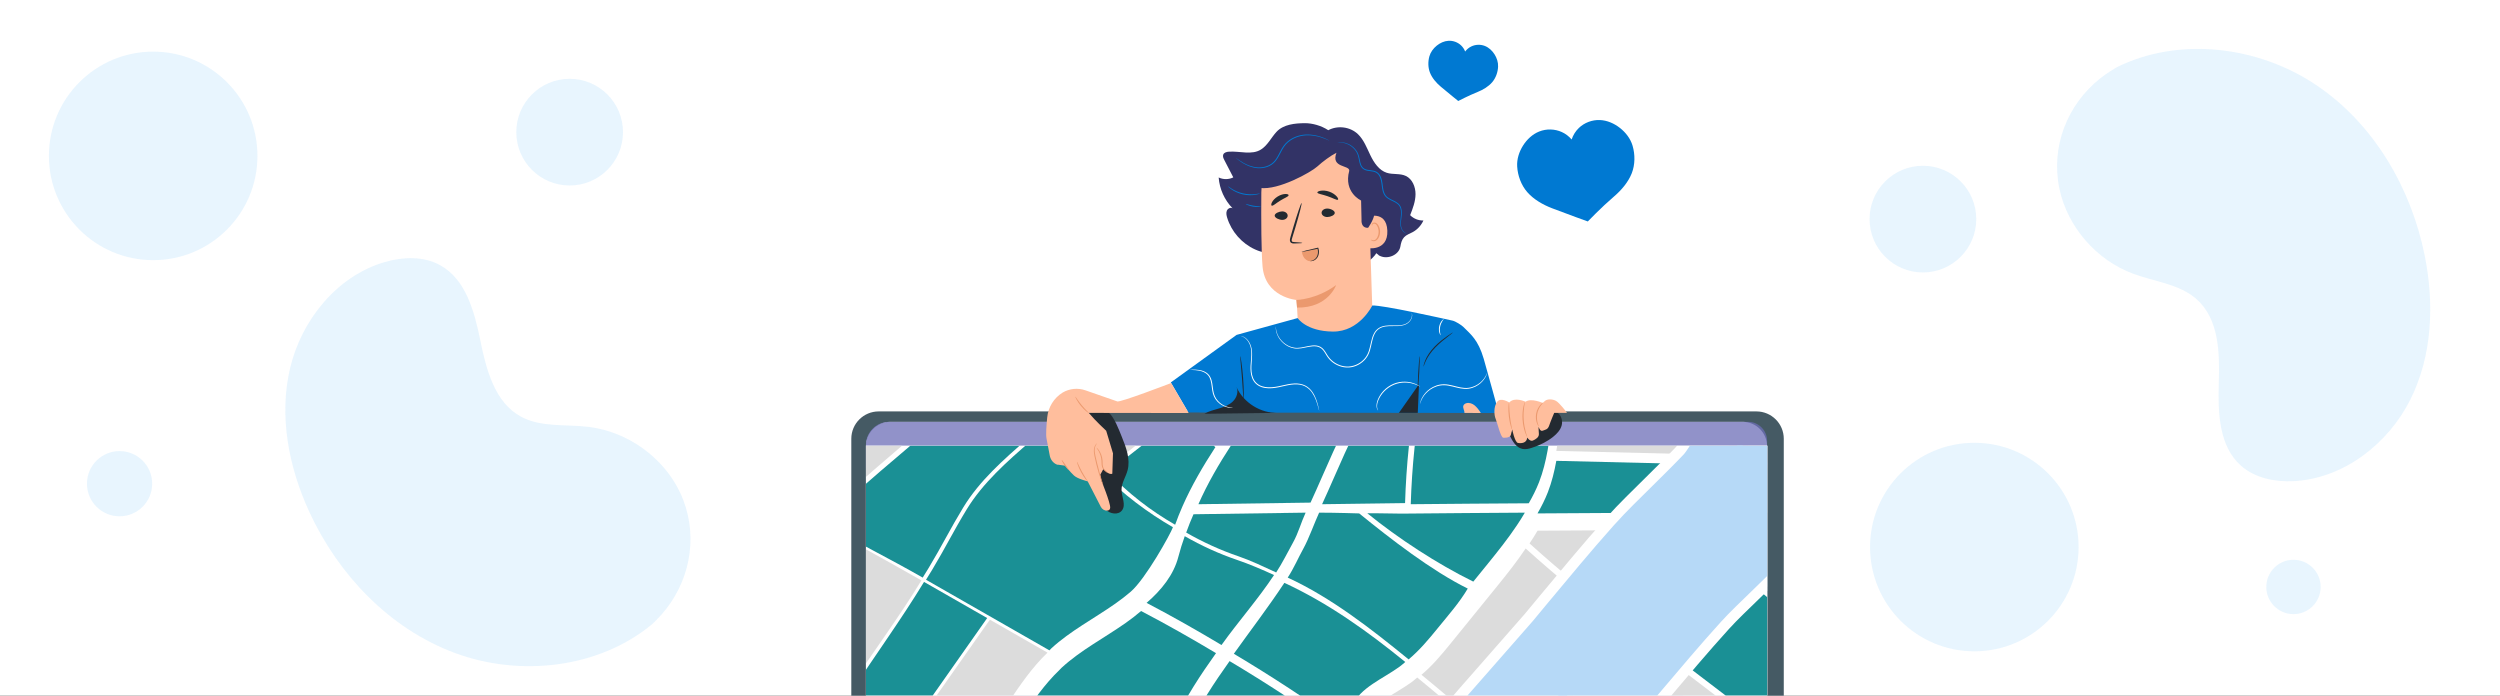 <svg width="920" height="256" viewBox="0 0 920 256" fill="none" xmlns="http://www.w3.org/2000/svg">
<rect x="0" y="0" width="920" height="256" fill="#333333" stroke="none"/>
<g clip-path="url(#clip0_988_921)">
<rect width="920" height="256" fill="white"/>
<path d="M646.347 151.401H323.363C317.795 151.401 313.282 155.906 313.282 161.464V389.204C313.282 394.763 317.795 399.269 323.363 399.269H447.324C447.324 399.269 455.209 423.61 430.766 436.205H546.675C546.675 436.205 519.077 426.759 526.173 399.269H646.348C651.916 399.269 656.43 394.763 656.43 389.205V161.465C656.43 155.906 651.916 151.401 646.347 151.401Z" fill="#455A64"/>
<path d="M650.288 357.903H318.656V164.249C318.656 159.273 322.679 155.239 327.642 155.239H641.303C646.265 155.239 650.288 159.273 650.288 164.249V357.903Z" fill="white"/>
<path d="M650.288 172.128H318.656V163.767C318.656 159.057 322.454 155.239 327.138 155.239H643.324C647.17 155.239 650.288 158.374 650.288 162.242V172.128Z" fill="#6C6EB6" fill-opacity="0.75"/>
<path d="M640.921 246.863H330.163V185.985H640.921V246.863Z" fill="#6C6EB6" fill-opacity="0.2"/>
<path d="M633.274 182.072H608.942V174.679H633.274V182.072Z" fill="#6C6EB6" fill-opacity="0.2"/>
<path d="M601.294 182.072H561.667V174.679H601.294V182.072Z" fill="#6C6EB6" fill-opacity="0.2"/>
<path d="M553.325 182.072H513.003V174.679H553.325V182.072Z" fill="#6C6EB6" fill-opacity="0.2"/>
<path d="M619.37 262.952H345.458V255.125H619.37V262.952Z" fill="#6C6EB6" fill-opacity="0.2"/>
<g clip-path="url(#clip1_988_921)">
<path d="M650.397 163.975H318.671V474.145H650.397V163.975Z" fill="white"/>
<mask id="mask0_988_921" style="mask-type:luminance" maskUnits="userSpaceOnUse" x="159" y="126" width="569" height="532">
<path d="M727.06 126.252H159.395V657.003H727.06V126.252Z" fill="white"/>
</mask>
<g mask="url(#mask0_988_921)">
<path d="M677.818 238.138C677.635 238.062 677.483 237.933 677.305 237.848C673.066 242.001 668.828 246.156 664.589 250.311C659.492 255.308 654.519 260.412 649.586 265.552C663.62 276.447 677.376 287.622 690.245 299.699C701.405 287.203 712.428 274.596 723.028 261.701C709.755 251.888 697.034 241.425 685.084 230.225C682.491 232.766 679.899 235.307 677.306 237.849C677.483 237.933 677.634 238.062 677.818 238.138Z" fill="#DCDCDC"/>
<path d="M639.277 194.99C638.605 196.683 637.837 198.346 636.933 199.967C636.531 200.687 636.008 201.333 635.566 202.028C646.611 213.385 658.951 223.641 672.386 232.465C673.228 233.018 674.11 233.52 675.024 233.958C677.617 231.417 680.209 228.876 682.802 226.334C682.59 226.135 682.362 225.95 682.149 225.749C682.362 225.949 682.59 226.135 682.802 226.334C684.289 224.877 685.777 223.419 687.263 221.962C690.843 218.452 694.436 214.928 697.431 210.969C701.142 206.066 703.711 200.667 705.612 195.02C683.5 194.945 661.389 194.946 639.277 194.99Z" fill="#DCDCDC"/>
<path d="M642.917 171.113C643.423 171.125 643.423 171.125 642.917 171.113C642.493 177.142 641.485 183.062 639.277 188.626C661.389 188.583 683.501 188.582 705.612 188.656C709.995 175.636 710.416 161.147 710.174 147.299C710.172 147.182 710.166 147.065 710.164 146.948C687.734 148.156 665.288 149.062 642.829 149.602C642.865 150.52 642.901 151.438 642.938 152.356C643.182 158.556 643.356 164.89 642.917 171.113Z" fill="#DCDCDC"/>
<path d="M529.81 314.766C539.257 303.28 548.741 291.819 558.135 280.295C545.844 270.188 533.906 259.401 521.538 249.329C520.852 249.903 520.191 250.503 519.462 251.034C513.224 255.574 505.009 258.684 501.937 265.494C500.863 267.874 499.58 270.14 498.206 272.357C490.405 284.958 478.479 295.316 469.89 307.606C464.965 314.655 460.773 322.123 456.588 329.577C454.629 333.069 452.904 336.14 450.944 339.631C452.092 340.32 483.61 357.689 497.913 366.126C502.591 357.192 505.884 348.837 511.035 340.129C516.363 331.123 523.1 322.924 529.81 314.766Z" fill="#DCDCDC"/>
<path d="M406.571 172.725C415.476 166.03 424.195 159.126 432.803 152.099C426.259 146.09 420.048 139.78 414.114 133.241C406.064 139.786 398.149 146.475 390.246 153.175C390.754 153.787 391.303 154.369 391.806 154.986C396.667 160.944 401.295 167.084 406.571 172.725Z" fill="#DCDCDC"/>
<path d="M405.422 173.686C400.147 168.045 395.518 161.906 390.657 155.947C390.154 155.33 389.605 154.748 389.097 154.135C385.869 156.871 382.553 159.513 379.35 162.275C370.536 169.875 361.683 177.725 355.739 187.462C351.118 195.033 347.649 202.032 343.069 209.624C342.312 210.879 341.538 212.098 340.778 213.348C355.912 222.009 371.046 230.669 386.18 239.33C386.44 239.081 386.667 238.805 386.933 238.561C393.915 232.152 402.595 227.648 410.417 222.152C412.376 220.776 414.302 219.304 416.126 217.731C421.582 213.025 430.758 196.498 431.641 194.018C422.588 188.831 412.865 181.589 405.828 174.154C405.685 174.005 405.563 173.838 405.422 173.686Z" fill="#1A9095"/>
<path d="M340.047 214.146C331.476 228.251 321.994 241.186 313.094 254.897C320.417 259.126 327.76 263.348 335.05 267.62C343.349 255.701 354.732 239.697 363.281 227.443C355.216 222.828 348.114 218.763 340.047 214.146Z" fill="#1A9095"/>
<path d="M364.279 228.045C355.73 240.3 344.369 256.27 336.071 268.189C342.904 272.194 349.61 276.368 356.343 280.518C361.341 273.06 366.144 265.896 371.142 258.439C375.44 252.026 379.827 245.581 385.482 240.179C378.415 236.134 371.347 232.091 364.279 228.045Z" fill="#DCDCDC"/>
<path d="M312.081 253.99C320.983 240.28 330.512 227.699 339.083 213.594C323.756 204.823 307.072 195.904 291.744 187.133C286.381 200.328 279.453 212.425 269.225 222.688C267.763 224.155 266.945 225.188 265.562 226.71C270.69 229.739 275.861 233.072 280.951 236.156C291.216 242.375 301.681 247.987 312.081 253.99Z" fill="#DCDCDC"/>
<path d="M482.275 184.962C488.011 172.584 492.8 159.779 500.114 148.162C501.929 145.281 503.878 142.459 505.671 139.567C500.39 137.278 495.351 134.447 490.695 131.246C487.036 128.731 483.182 125.698 479.959 122.718C471.802 136.793 462.037 150.061 453.133 163.73C453.433 163.974 453.708 164.246 454.009 164.489C453.707 164.246 453.433 163.974 453.133 163.73C448.545 170.772 444.342 177.975 441.009 185.552C454.763 185.325 468.519 185.144 482.275 184.962Z" fill="#1A9095"/>
<path d="M408.105 174.078C415.142 181.513 423.399 187.917 432.451 193.105C433.264 190.822 434.164 188.577 435.139 186.363C438.472 178.787 442.675 171.584 447.263 164.541C442.689 160.821 438.255 156.954 433.931 152.983C425.322 160.009 416.603 166.913 407.699 173.609C407.839 173.76 407.962 173.927 408.105 174.078Z" fill="#1A9095"/>
<path d="M562.575 185.211C564.014 182.701 565.323 180.13 566.37 177.443C567.832 173.687 568.777 169.799 569.497 165.861C570.372 161.073 570.897 156.209 571.363 151.369C571.521 149.734 571.673 148.095 571.823 146.455C559.981 146.421 548.139 146.416 536.3 146.195C531.937 146.115 527.635 145.454 523.42 144.422C520.993 158.02 519.574 171.772 519.157 185.552C533.629 185.396 548.103 185.317 562.575 185.211Z" fill="#1A9095"/>
<path d="M486.527 185.552C496.707 185.417 506.885 185.25 517.064 185.139C517.481 171.359 518.902 157.607 521.328 144.009C517.428 143.054 513.614 141.756 509.923 140.157C508.13 143.05 506.181 145.871 504.366 148.753C497.052 160.369 492.263 173.175 486.527 185.552Z" fill="#1A9095"/>
<path d="M572.727 165.937C593.855 166.446 614.983 166.955 636.112 167.463C636.55 161.242 636.376 154.906 636.132 148.706C636.096 147.787 636.06 146.869 636.023 145.951C615.703 146.438 595.38 146.589 575.053 146.529C574.903 148.17 574.751 149.809 574.593 151.443C574.127 156.285 573.602 161.149 572.727 165.937Z" fill="#DCDCDC"/>
<path d="M454.052 240.585C467.7 248.731 480.992 257.393 493.812 266.644C495.185 264.426 496.469 262.161 497.543 259.781C500.615 252.97 508.83 249.861 515.069 245.32C515.798 244.789 516.458 244.19 517.144 243.615C503.249 232.301 488.78 221.947 472.65 214.487C466.793 223.374 460.248 231.894 454.052 240.585Z" fill="#1A9095"/>
<path d="M599.541 233.253C586.469 223.165 573.619 212.849 561.446 201.841C558.222 206.66 554.567 211.265 550.889 215.795C549.064 218.041 547.241 220.288 545.416 222.535C541.551 227.295 537.685 232.056 533.821 236.816C530.525 240.875 527.14 244.931 523.096 248.323C535.463 258.394 547.402 269.182 559.693 279.289C563.146 275.052 566.631 270.838 570.035 266.568C579.254 255.002 589.11 243.883 599.541 233.253Z" fill="#DCDCDC"/>
<path d="M574.857 268.677C571.453 272.948 567.968 277.162 564.515 281.398C568.995 285.081 573.519 288.678 578.133 292.109C586.295 298.177 594.533 304.117 602.735 310.115C616.393 295.234 629.902 280.218 643.902 265.626C630.803 255.458 617.498 245.498 604.363 235.361C593.933 245.991 584.076 257.112 574.857 268.677Z" fill="#DCDCDC"/>
<path d="M600.962 231.398C604.578 227.713 608.258 224.082 612.011 220.519C618.091 214.747 624.344 208.957 628.761 202.026C628.12 201.367 628.12 201.367 628.761 202.026C629.204 201.332 629.727 200.687 630.128 199.966C631.032 198.345 631.801 196.682 632.473 194.988C610.25 195.032 588.03 195.135 565.808 195.297C564.894 196.892 563.896 198.445 562.867 199.984C575.04 210.993 587.89 221.31 600.962 231.398Z" fill="#DCDCDC"/>
<path d="M437.246 268.308C429.475 284.876 420.054 299.582 409.277 314.66C421.284 321.864 433.154 329.104 445.161 336.309C447.12 332.817 448.67 330.057 450.63 326.566C454.815 319.111 459.008 311.643 463.932 304.595C472.52 292.304 484.446 281.947 492.247 269.346C479.429 260.097 466.136 251.433 452.487 243.287C446.772 251.308 441.382 259.489 437.246 268.308Z" fill="#1A9095"/>
<path d="M605.648 233.51C618.782 243.646 632.088 253.606 645.187 263.775C650.119 258.635 655.092 253.531 660.19 248.534C664.428 244.379 668.667 240.226 672.905 236.071C671.99 235.632 671.11 235.13 670.268 234.577C656.833 225.753 644.492 215.497 633.447 204.14C629.03 211.07 622.777 216.86 616.697 222.632C612.945 226.195 609.265 229.825 605.648 233.51Z" fill="#1A9095"/>
<path d="M636.112 171.113C614.983 170.603 593.855 170.095 572.727 169.586C572.007 173.525 571.062 177.413 569.6 181.169C568.553 183.856 567.245 186.426 565.805 188.936C588.027 188.774 610.249 188.671 632.471 188.628C634.679 183.061 635.687 177.141 636.112 171.113Z" fill="#1A9095"/>
<path d="M392.734 305.737C396.463 307.974 400.458 309.627 404.186 311.863C414.963 296.785 424.482 281.944 432.253 265.374C436.389 256.555 441.777 248.374 447.494 240.354C438.451 234.957 429.286 229.74 419.918 224.851C418.094 226.423 416.169 227.896 414.209 229.272C406.387 234.768 397.706 239.272 390.725 245.681C390.459 245.925 390.232 246.202 389.972 246.45C384.319 251.853 379.931 258.298 375.632 264.71C370.634 272.168 367.327 277.102 362.329 284.559C368.068 288.668 374.399 294.453 380.561 298.557C384.67 301.294 388.488 303.189 392.734 305.737Z" fill="#1A9095"/>
<path d="M468.844 211.611C464.678 209.684 459.696 207.565 455.286 206.065C448.554 203.775 442.095 200.814 435.988 197.314C435.106 199.794 434.301 202.307 433.639 204.881C431.925 211.548 427.395 217.157 421.939 221.864C431.307 226.752 440.473 231.97 449.515 237.367C455.711 228.675 462.987 220.496 468.844 211.611Z" fill="#1A9095"/>
<path d="M501.971 195.639C501.976 195.44 501.974 195.54 501.971 195.639Z" fill="#DCDCDC"/>
<path d="M485.443 188.656C483.711 192.394 481.662 198.227 479.659 201.842C477.723 205.336 476.09 209.204 473.88 212.554C490.011 220.014 504.48 231.348 518.375 242.662C522.419 239.27 525.804 235.214 529.1 231.155C532.965 226.395 537.003 221.867 540.132 216.594C526.889 210.086 511.467 198.122 500.183 188.937C500.183 188.937 491.528 188.656 485.443 188.656Z" fill="#1A9095"/>
<path d="M517.721 188.998C517.719 189.098 517.715 189.198 517.721 188.998C513.123 189.048 507.774 188.827 503.177 188.892C514.461 198.078 528.926 207.529 542.17 214.037C543.995 211.791 545.818 209.545 547.643 207.297C551.321 202.768 554.976 198.163 558.2 193.343C559.229 191.804 560.227 190.25 561.14 188.656C546.668 188.762 532.194 188.842 517.721 188.998Z" fill="#1A9095"/>
<path d="M501.972 195.64C501.969 195.74 501.965 195.84 501.972 195.64Z" fill="#DCDCDC"/>
<path d="M469.63 210.665C471.839 207.313 473.895 203.154 475.832 199.661C477.835 196.047 478.74 192.394 480.472 188.656C466.717 188.839 452.961 189.02 439.206 189.247C438.231 191.46 437.331 193.705 436.518 195.989C442.625 199.489 449.084 202.449 455.816 204.739C460.226 206.239 465.465 208.738 469.63 210.665Z" fill="#1A9095"/>
<path d="M310.772 120.164C308.104 135.849 303.999 151.324 299.19 166.569C297.083 173.25 294.768 179.948 292.106 186.5C295.301 188.328 297.535 189.607 300.73 191.435C311.92 181.315 331.187 164.33 345.522 152.654L310.772 120.164Z" fill="#DCDCDC"/>
<path d="M371.024 134.553C365.362 139.134 357.004 145.873 347.926 153.268C333.59 164.944 313.69 182.178 302.5 192.297C314.632 199.239 327.427 205.615 339.559 212.558C340.319 211.308 341.093 210.088 341.85 208.834C346.43 201.242 349.899 194.242 354.52 186.672C360.464 176.935 369.317 169.085 378.131 161.485C381.334 158.724 384.65 156.081 387.878 153.345C382.513 146.885 376.852 140.652 371.024 134.553Z" fill="#1A9095"/>
<path d="M116.96 190.609C141.789 192.478 176.071 189.337 195.253 193.267C216.833 197.688 252.881 220.279 261.783 226.174C283.234 240.379 330.654 265.754 355.254 281.609" stroke="#B6D9F7" stroke-width="1.433" stroke-miterlimit="10"/>
<path d="M371.705 657.198C370.15 645.409 368.558 633.69 367.21 621.876C366.88 618.92 366.562 615.965 366.334 612.98C366.087 610.016 365.915 606.967 365.995 603.894C366.14 597.778 367.049 591.879 367.991 585.984C368.954 580.096 370.138 574.257 371.453 568.442C372.779 562.628 374.269 556.851 376.069 551.115C376.946 548.248 377.95 545.38 379.179 542.524C380.442 539.735 381.789 537.006 383.236 534.347C386.112 529.014 389.222 523.835 392.429 518.716C398.885 508.507 405.633 498.475 413.001 488.8C420.188 479.211 426.821 469.166 433.351 459.095C439.866 449.006 446.215 438.815 452.421 428.553C455.532 423.44 458.51 418.224 461.734 413.114C464.93 408.004 468.214 402.951 471.554 397.932C474.897 392.914 478.3 387.931 481.787 382.996C485.291 378.063 488.819 373.174 492.667 368.404C494.665 366.031 496.775 363.848 498.83 361.611C500.869 359.376 502.968 357.173 504.629 354.789C507.988 349.906 510.831 344.619 513.567 339.338C514.911 336.681 516.208 334.001 517.433 331.299L519.214 327.206C519.825 325.823 520.482 324.465 521.167 323.12C523.925 317.755 527.078 312.591 530.587 307.63C534.141 302.682 537.95 297.984 541.737 293.248C545.543 288.532 549.381 283.843 553.246 279.172C557.056 274.46 561.158 269.939 565.134 265.372L577.14 251.684L583.144 244.84L588.933 237.852L600.603 223.892C604.527 219.259 608.459 214.637 612.535 210.089C616.632 205.49 621.079 201.285 625.393 196.981C629.72 192.701 634.083 188.405 638.22 184.05C640.107 181.95 641.796 179.453 643.351 176.977C644.124 175.727 644.86 174.457 645.534 173.176C646.199 171.902 646.83 170.581 647.217 169.364L650.58 170.261C650.049 171.87 649.355 173.24 648.629 174.611C647.898 175.972 647.115 177.292 646.297 178.59C644.628 181.18 642.922 183.691 640.726 186.098C636.438 190.535 632.065 194.763 627.68 199.025C623.322 203.295 618.844 207.46 614.819 211.904C610.744 216.37 606.773 220.954 602.816 225.544C598.864 230.137 594.942 234.758 591.04 239.393L585.173 246.36L579.109 253.161L566.981 266.764C562.948 271.321 558.841 275.772 554.996 280.45C551.096 285.087 547.222 289.742 543.383 294.42C539.571 299.109 535.709 303.795 532.185 308.624C528.732 313.509 525.614 318.623 522.907 323.898C522.234 325.218 521.591 326.549 520.998 327.894L519.212 332.002C517.974 334.735 516.671 337.434 515.318 340.113C512.6 345.468 509.818 350.782 506.396 355.863C504.627 358.443 502.524 360.676 500.495 362.945C498.458 365.2 496.357 367.421 494.473 369.704C490.77 374.395 487.288 379.332 483.868 384.267C480.453 389.216 477.12 394.217 473.847 399.252C470.576 404.288 467.362 409.358 464.245 414.469C461.112 419.558 458.204 424.789 455.133 429.968C449.032 440.319 442.79 450.594 436.373 460.782C429.933 470.96 423.414 481.088 416.224 490.91C409.056 500.54 402.464 510.581 396.19 520.755C393.075 525.852 390.063 531.003 387.316 536.239C385.929 538.853 384.663 541.5 383.496 544.158C382.41 546.794 381.443 549.538 380.591 552.348C377.208 563.572 374.484 575.083 372.573 586.637C371.645 592.408 370.949 598.25 370.9 603.944C370.887 606.773 371.194 609.621 371.542 612.53C371.879 615.422 372.308 618.329 372.75 621.231C373.616 627.042 374.726 632.836 375.841 638.627C376.394 641.524 376.986 644.416 377.614 647.3C378.231 650.184 378.857 653.078 379.537 655.937L371.705 657.198Z" fill="#B6D9F7" stroke="white" stroke-width="58.041"/>
<path d="M371.705 657.198C370.15 645.409 368.558 633.69 367.21 621.876C366.88 618.92 366.562 615.965 366.334 612.98C366.087 610.016 365.915 606.967 365.995 603.894C366.14 597.778 367.049 591.879 367.991 585.984C368.954 580.096 370.138 574.257 371.453 568.442C372.779 562.628 374.269 556.851 376.069 551.115C376.946 548.248 377.95 545.38 379.179 542.524C380.442 539.735 381.789 537.006 383.236 534.347C386.112 529.014 389.222 523.835 392.429 518.716C398.885 508.507 405.633 498.475 413.001 488.8C420.188 479.211 426.821 469.166 433.351 459.095C439.866 449.006 446.215 438.815 452.421 428.553C455.532 423.44 458.51 418.224 461.734 413.114C464.93 408.004 468.214 402.951 471.554 397.932C474.897 392.914 478.3 387.931 481.787 382.996C485.291 378.063 488.819 373.174 492.667 368.404C494.665 366.031 496.775 363.848 498.83 361.611C500.869 359.376 502.968 357.173 504.629 354.789C507.988 349.906 510.831 344.619 513.567 339.338C514.911 336.681 516.208 334.001 517.433 331.299L519.214 327.206C519.825 325.823 520.482 324.465 521.167 323.12C523.925 317.755 527.078 312.591 530.587 307.63C534.141 302.682 537.95 297.984 541.737 293.248C545.543 288.532 549.381 283.843 553.246 279.172C557.056 274.46 561.158 269.939 565.134 265.372L577.14 251.684L583.144 244.84L588.933 237.852L600.603 223.892C604.527 219.259 608.459 214.637 612.535 210.089C616.632 205.49 621.079 201.285 625.393 196.981C629.72 192.701 634.083 188.405 638.22 184.05C640.107 181.95 641.796 179.453 643.351 176.977C644.124 175.727 644.86 174.457 645.534 173.176C646.199 171.902 646.83 170.581 647.217 169.364L650.58 170.261C650.049 171.87 649.355 173.24 648.629 174.611C647.898 175.972 647.115 177.292 646.297 178.59C644.628 181.18 642.922 183.691 640.726 186.098C636.438 190.535 632.065 194.763 627.68 199.025C623.322 203.295 618.844 207.46 614.819 211.904C610.744 216.37 606.773 220.954 602.816 225.544C598.864 230.137 594.942 234.758 591.04 239.393L585.173 246.36L579.109 253.161L566.981 266.764C562.948 271.321 558.841 275.772 554.996 280.45C551.096 285.087 547.222 289.742 543.383 294.42C539.571 299.109 535.709 303.795 532.185 308.624C528.732 313.509 525.614 318.623 522.907 323.898C522.234 325.218 521.591 326.549 520.998 327.894L519.212 332.002C517.974 334.735 516.671 337.434 515.318 340.113C512.6 345.468 509.818 350.782 506.396 355.863C504.627 358.443 502.524 360.676 500.495 362.945C498.458 365.2 496.357 367.421 494.473 369.704C490.77 374.395 487.288 379.332 483.868 384.267C480.453 389.216 477.12 394.217 473.847 399.252C470.576 404.288 467.362 409.358 464.245 414.469C461.112 419.558 458.204 424.789 455.133 429.968C449.032 440.319 442.79 450.594 436.373 460.782C429.933 470.96 423.414 481.088 416.224 490.91C409.056 500.54 402.464 510.581 396.19 520.755C393.075 525.852 390.063 531.003 387.316 536.239C385.929 538.853 384.663 541.5 383.496 544.158C382.41 546.794 381.443 549.538 380.591 552.348C377.208 563.572 374.484 575.083 372.573 586.637C371.645 592.408 370.949 598.25 370.9 603.944C370.887 606.773 371.194 609.621 371.542 612.53C371.879 615.422 372.308 618.329 372.75 621.231C373.616 627.042 374.726 632.836 375.841 638.627C376.394 641.524 376.986 644.416 377.614 647.3C378.231 650.184 378.857 653.078 379.537 655.937L371.705 657.198Z" fill="#B6D9F7" stroke="#B6D9F7" stroke-width="50.158"/>
</g>
<path d="M639.095 126.252C639.095 126.252 641.011 158.43 640.088 169.112C639.663 174.022 636.256 188.485 636.256 188.485" stroke="#B6D9F7" stroke-width="2.15" stroke-miterlimit="10"/>
</g>
<path d="M600.78 53.602C600.009 51.009 598.275 48.754 596.128 47.075C594.026 45.43 591.457 44.288 588.776 44.174C585.927 44.054 583.048 45.139 581.008 47.103C579.794 48.273 578.888 49.741 578.365 51.331C577.373 50.168 576.129 49.217 574.728 48.583C572.139 47.409 569.055 47.341 566.416 48.399C563.929 49.396 561.899 51.324 560.479 53.569C559.029 55.862 558.163 58.562 558.321 61.26C558.517 64.639 559.803 68.156 562.047 70.717C564.416 73.421 567.816 75.352 571.193 76.648C576.869 78.826 584.311 81.497 584.311 81.497C584.311 81.497 589.293 76.297 593.897 72.363C596.637 70.023 599.181 67.078 600.492 63.746C601.731 60.589 601.745 56.85 600.78 53.602Z" fill="#0079D2"/>
<path d="M551.296 24.536C551.369 22.921 550.837 21.312 549.96 19.951C549.103 18.617 547.887 17.479 546.406 16.9C544.834 16.287 543.009 16.35 541.482 17.071C540.575 17.499 539.781 18.157 539.178 18.956C538.848 18.108 538.336 17.332 537.676 16.706C536.453 15.544 534.739 14.916 533.053 15.009C531.465 15.095 529.952 15.798 528.719 16.796C527.46 17.816 526.448 19.178 526.01 20.736C525.462 22.685 525.497 24.922 526.256 26.8C527.056 28.785 528.584 30.528 530.224 31.91C532.982 34.229 536.631 37.166 536.631 37.166C536.631 37.166 540.436 35.179 543.784 33.833C545.774 33.035 547.774 31.855 549.158 30.22C550.468 28.672 551.204 26.559 551.296 24.536Z" fill="#0079D2"/>
<path d="M572.84 151.717C572.84 151.717 570.817 151.765 569.794 151.753C566.28 151.717 559.987 151.717 559.987 151.717L555.484 160.065C556.525 162.265 557.886 164.724 560.271 165.209C561.451 165.45 562.67 165.139 563.815 164.768C566.626 163.856 569.331 162.545 571.629 160.688C573.013 159.572 574.287 158.183 574.723 156.46C575.159 154.737 574.45 152.472 572.84 151.717Z" fill="#232A31"/>
<path d="M412.802 160.696C411.745 158.102 410.062 153.443 407.855 151.717C407.855 151.717 393.748 151.96 393.677 151.708L400.229 175.182C402.362 176.855 403.391 179.16 404.072 181.341C404.754 183.522 405.308 185.868 406.895 187.513C408.481 189.158 411.546 189.635 412.909 187.801C414.435 185.748 412.771 182.906 412.723 180.349C412.675 177.798 414.291 175.541 414.949 173.075C416.048 168.952 414.411 164.648 412.802 160.696Z" fill="#232A31"/>
<path d="M518.933 79.182C519.908 76.698 520.898 74.14 520.913 71.46C520.93 68.78 519.745 65.915 517.396 64.771C515.225 63.714 512.617 64.322 510.326 63.585C507.5 62.676 505.647 59.912 504.321 57.18C502.995 54.449 501.907 51.477 499.744 49.392C496.873 46.625 492.269 46.063 488.799 47.915C486.21 46.197 482.869 45.331 480.327 45.332C476.556 45.332 472.278 45.765 469.732 48.545C467.755 50.703 466.542 53.406 464.084 54.992C460.702 57.174 456.257 55.545 452.242 55.816C451.423 55.871 450.474 56.109 450.159 56.867C449.886 57.522 450.219 58.258 450.545 58.889C451.648 61.018 452.75 63.147 453.851 65.276C452.189 66.11 450.14 66.123 448.469 65.311C448.778 69.538 450.63 73.635 453.597 76.661C452.868 76.177 451.811 76.732 451.48 77.542C451.15 78.351 451.341 79.273 451.596 80.11C453.154 85.243 457.019 89.628 461.917 91.818C466.814 94.009 472.659 93.968 477.525 91.709L499.731 92.696C500.397 94.404 501.917 95.731 503.66 96.126C506.085 94.213 506.449 93.17 506.449 93.17C508.012 94.26 506.795 93.724 508.012 94.26C510.799 95.484 514.814 93.805 515.338 90.725C515.557 89.439 515.876 88.199 516.708 87.303C517.559 86.385 518.799 86.004 519.888 85.412C521.605 84.48 523.009 82.95 523.818 81.131C522.024 81.203 520.213 80.48 518.933 79.182Z" fill="#323366"/>
<path d="M464.169 70.765C464.25 59.645 472.857 50.453 483.947 49.641L485.05 49.559C496.983 49.383 503.801 59.419 503.647 71.353L505.42 126.308L478.178 128.25L477.147 110.395C477.147 110.395 465.594 109.456 464.616 98.046C464.144 92.535 464.094 81.108 464.169 70.765Z" fill="#FFBE9D"/>
<path d="M469.085 79.368C469.119 80.232 470.842 80.944 471.939 80.921C473.036 80.897 473.898 80.181 473.863 79.317C473.828 78.453 472.911 77.772 471.815 77.796C470.717 77.819 469.051 78.505 469.085 79.368Z" fill="#232A31"/>
<path d="M479.248 89.394C479.248 89.294 478.143 89.185 476.36 89.088C475.908 89.076 475.477 89.017 475.38 88.717C475.25 88.401 475.402 87.905 475.581 87.367C475.923 86.251 476.281 85.082 476.656 83.857C478.141 78.863 479.18 74.77 478.979 74.712C478.776 74.655 477.41 78.655 475.926 83.648C475.571 84.88 475.231 86.052 474.908 87.175C474.776 87.697 474.526 88.296 474.805 88.951C474.95 89.277 475.297 89.496 475.589 89.552C475.883 89.619 476.135 89.605 476.358 89.602C478.144 89.567 479.248 89.494 479.248 89.394Z" fill="#232A31"/>
<path d="M468.003 75.691C468.533 75.846 469.605 74.74 471.138 73.824C472.643 72.864 474.12 72.396 474.21 71.859C474.239 71.608 473.832 71.382 473.071 71.386C472.319 71.389 471.223 71.671 470.18 72.315C469.136 72.96 468.4 73.809 468.07 74.475C467.733 75.147 467.761 75.608 468.003 75.691Z" fill="#232A31"/>
<path d="M502.54 79.934C502.729 79.835 510.217 77.038 510.541 84.864C510.863 92.691 502.939 91.4 502.917 91.177C502.894 90.953 502.54 79.934 502.54 79.934Z" fill="#FFBE9D"/>
<path d="M504.498 88.162C504.532 88.135 504.639 88.251 504.873 88.347C505.102 88.441 505.491 88.495 505.893 88.326C506.708 87.989 507.349 86.647 507.329 85.235C507.319 84.522 507.143 83.851 506.867 83.299C506.605 82.737 506.218 82.352 505.799 82.294C505.38 82.216 505.096 82.477 505.01 82.702C504.913 82.924 504.969 83.079 504.928 83.094C504.908 83.114 504.755 82.97 504.804 82.644C504.831 82.488 504.915 82.299 505.092 82.141C505.274 81.981 505.546 81.891 505.839 81.91C506.444 81.927 507.01 82.461 507.312 83.066C507.648 83.672 507.865 84.426 507.875 85.227C507.89 86.806 507.143 88.315 506.026 88.689C505.481 88.856 505.014 88.709 504.77 88.534C504.52 88.35 504.472 88.177 504.498 88.162Z" fill="#EB996E"/>
<path d="M505.189 62.055C505.189 62.055 504.583 59.12 502.147 55.739C498.05 50.051 488.705 47.396 483.401 47.867C478.096 48.339 472.588 52.273 467.642 54.247C464.403 55.539 461.948 58.513 463.182 60.813C461.251 61.549 459.256 62.047 457.183 62.129C457.183 62.129 456.992 65.051 458.618 65.825L463.722 69.169C470.527 70.069 482.475 63.37 484.781 61.262C486.774 59.438 489.613 57.333 491.818 56.214C489.653 61.898 496.711 60.642 496.523 62.846C494.359 70.841 500.883 73.794 500.883 73.794L501.044 80.777C500.897 82.57 501.666 83.951 503.461 83.829H503.462C503.462 83.829 505.403 81.157 505.736 78.985C506.379 74.773 505.978 66.243 505.189 62.055Z" fill="#323366"/>
<path d="M477.052 110.386C477.052 110.386 484.377 110.29 491.695 104.909C491.695 104.909 488.778 113.386 477.307 113.193L477.052 110.386Z" fill="#EB996E"/>
<path d="M486.345 78.353C486.379 79.216 487.345 79.895 488.501 79.869C489.654 79.845 491.232 79.171 491.197 78.307C491.162 77.444 489.528 76.72 488.374 76.745C487.219 76.769 486.31 77.489 486.345 78.353Z" fill="#232A31"/>
<path d="M484.781 70.844C484.845 71.348 486.608 71.514 488.568 72.212C490.54 72.871 492.032 73.827 492.393 73.469C492.558 73.296 492.373 72.793 491.818 72.192C491.27 71.594 490.329 70.931 489.15 70.523C487.971 70.118 486.821 70.06 486.02 70.192C485.213 70.323 484.758 70.606 484.781 70.844Z" fill="#232A31"/>
<path d="M479.089 92.771C479.981 92.384 482.646 91.794 483.604 91.624L484.712 91.272C485.27 91.938 485.387 93.812 484.965 94.577C484.529 95.366 483.686 95.88 482.803 96.061C482.173 96.189 481.469 96.15 480.955 95.762C480.955 95.762 479.517 95.193 479.089 92.771Z" fill="#EB996E"/>
<path d="M482.131 96.067C482.113 95.996 482.896 96.089 483.789 95.406C484.222 95.072 484.639 94.537 484.849 93.841C485.062 93.152 485.093 92.315 484.837 91.522C484.824 91.479 484.809 91.437 484.797 91.398L485.007 91.513C483.328 91.887 481.812 92.205 480.711 92.417C479.61 92.629 478.926 92.736 478.916 92.687C478.905 92.639 479.569 92.444 480.655 92.168C481.741 91.892 483.249 91.534 484.927 91.157L485.089 91.122L485.139 91.273C485.154 91.316 485.169 91.363 485.185 91.41C485.466 92.286 485.419 93.195 485.169 93.945C484.92 94.701 484.433 95.279 483.942 95.614C483.447 95.955 482.964 96.079 482.638 96.106C482.308 96.133 482.129 96.088 482.131 96.067Z" fill="#232A31"/>
<path d="M517.722 85.951C517.722 85.951 517.55 85.948 517.25 85.829C516.957 85.705 516.536 85.447 516.161 84.958C515.787 84.474 515.456 83.771 515.355 82.902C515.244 82.037 515.35 81.05 515.476 79.988C515.595 78.933 515.714 77.74 515.326 76.572C515.132 75.996 514.781 75.46 514.276 75.054C513.778 74.638 513.164 74.331 512.525 74.031C511.887 73.728 511.207 73.433 510.581 72.984C509.947 72.548 509.426 71.895 509.123 71.156C508.49 69.671 508.549 68.004 508.198 66.445C508.018 65.665 507.741 64.909 507.275 64.306C506.815 63.694 506.143 63.321 505.411 63.167C504.679 62.998 503.916 62.974 503.168 62.824C502.423 62.687 501.673 62.349 501.184 61.765C500.699 61.184 500.457 60.486 500.295 59.827C500.13 59.164 500.033 58.517 499.896 57.908C499.765 57.296 499.564 56.738 499.309 56.222C499.032 55.721 498.731 55.256 498.371 54.868C496.949 53.277 495.21 52.695 494.058 52.514C492.875 52.358 492.211 52.519 492.208 52.471C492.208 52.471 492.862 52.258 494.076 52.374C495.258 52.515 497.063 53.07 498.563 54.696C498.941 55.092 499.263 55.572 499.559 56.092C499.832 56.624 500.051 57.218 500.19 57.841C500.336 58.461 500.44 59.107 500.605 59.749C500.767 60.388 501.005 61.034 501.438 61.545C501.877 62.058 502.525 62.352 503.236 62.482C503.947 62.623 504.712 62.644 505.49 62.82C506.268 62.975 507.058 63.406 507.561 64.084C508.077 64.749 508.366 65.554 508.554 66.364C508.914 67.996 508.856 69.624 509.453 71.016C509.736 71.709 510.195 72.29 510.785 72.702C511.367 73.126 512.029 73.42 512.669 73.728C513.31 74.035 513.947 74.355 514.481 74.809C515.025 75.251 515.411 75.855 515.612 76.475C516.013 77.733 515.866 78.962 515.732 80.018C515.589 81.082 515.47 82.043 515.557 82.88C515.636 83.714 515.933 84.397 516.275 84.873C516.986 85.847 517.758 85.907 517.722 85.951Z" fill="#0079D2"/>
<path d="M454.776 58.107C454.784 58.097 454.904 58.175 455.126 58.332C455.383 58.508 455.707 58.732 456.105 59.006C456.963 59.57 458.23 60.387 459.958 60.999C461.662 61.608 463.94 61.931 466.221 61.124C467.348 60.726 468.421 60.007 469.215 58.974C470.026 57.95 470.605 56.7 471.264 55.45C471.912 54.194 472.716 53.002 473.754 52.121C474.777 51.227 475.95 50.607 477.113 50.183C479.462 49.342 481.77 49.387 483.593 49.707C485.432 50.025 486.842 50.589 487.787 51.007C488.259 51.221 488.618 51.404 488.857 51.535C489.096 51.667 489.219 51.742 489.213 51.753C489.207 51.764 489.073 51.712 488.825 51.601C488.576 51.492 488.21 51.331 487.731 51.138C486.776 50.761 485.366 50.242 483.551 49.961C481.751 49.678 479.501 49.665 477.226 50.5C476.101 50.92 474.97 51.526 473.989 52.39C472.993 53.243 472.23 54.374 471.587 55.62C470.932 56.858 470.344 58.129 469.495 59.196C468.66 60.276 467.512 61.037 466.333 61.441C463.949 62.264 461.597 61.893 459.871 61.241C458.119 60.585 456.862 59.725 456.024 59.122C455.605 58.817 455.291 58.565 455.082 58.39C454.874 58.213 454.769 58.116 454.776 58.107Z" fill="#0079D2"/>
<path d="M451.821 68.498C451.864 68.45 452.402 68.92 453.373 69.516C454.341 70.115 455.776 70.794 457.468 71.181C459.163 71.561 460.751 71.564 461.882 71.441C463.015 71.32 463.704 71.129 463.721 71.19C463.728 71.214 463.563 71.282 463.254 71.383C462.948 71.492 462.489 71.602 461.916 71.696C460.77 71.889 459.131 71.928 457.388 71.537C455.647 71.139 454.184 70.399 453.233 69.732C452.756 69.4 452.39 69.103 452.16 68.874C451.925 68.649 451.804 68.516 451.821 68.498Z" fill="#0079D2"/>
<path d="M458.396 75.037C458.44 74.937 459.631 75.425 461.178 75.679C462.723 75.945 464.007 75.874 464.017 75.984C464.034 76.074 462.72 76.313 461.117 76.038C459.513 75.773 458.351 75.118 458.396 75.037Z" fill="#0079D2"/>
<path d="M477.532 117.05L455.074 123.236L430.85 140.741L437.31 151.793L551.544 151.991C551.544 151.991 547.378 136.724 546.01 132.037C543.947 124.968 541.149 122.968 538.592 120.383C537.818 119.6 535.589 118.218 534.514 117.984C530 117 509.089 112.302 505.019 112.416C505.019 112.416 500.326 122.117 490.493 122.022C480.661 121.926 477.532 117.05 477.532 117.05Z" fill="#0079D2"/>
<path d="M523.827 134.981C523.898 135 524.108 134.06 524.772 132.678C525.423 131.295 526.603 129.514 528.236 127.838C529.869 126.159 531.56 124.853 532.774 123.903C533.994 122.957 534.748 122.366 534.713 122.317C534.681 122.273 533.868 122.779 532.6 123.668C531.338 124.561 529.601 125.842 527.938 127.55C526.275 129.257 525.101 131.113 524.506 132.558C524.202 133.279 524.017 133.885 523.922 134.31C523.827 134.736 523.803 134.976 523.827 134.981Z" fill="#232A31"/>
<path d="M457.643 147.112C457.698 147.112 457.735 146.204 457.719 144.737C457.703 143.271 457.625 141.245 457.456 139.014C457.284 136.781 457.055 134.768 456.848 133.316C456.642 131.863 456.467 130.972 456.412 130.98C456.354 130.988 456.426 131.891 456.557 133.349C456.693 134.937 456.86 136.888 457.043 139.046C457.189 141.205 457.319 143.158 457.427 144.748C457.518 146.209 457.584 147.113 457.643 147.112Z" fill="#232A31"/>
<path d="M448.638 150.292C450.487 149.745 452.365 149.045 453.738 147.69C455.109 146.334 455.843 144.164 455.022 142.419C457.64 148.224 463.952 152.15 470.317 151.935L443.218 152.272C444.877 151.287 446.789 150.84 448.638 150.292Z" fill="#232A31"/>
<path d="M576.668 151.939C576.668 151.939 573.923 148.206 572.57 147.499C571.216 146.79 569.355 146.812 568.536 147.546L567.718 148.28C567.718 148.28 563.455 146.365 561.404 147.837C561.404 147.837 557.347 145.92 555.408 148.115C555.408 148.115 552.28 146.084 550.958 147.857C549.634 149.631 549.773 152.629 550.412 154.173C551.05 155.716 552.25 160.978 553.183 161.07C553.183 161.07 555.675 161.336 556.007 159.988C556.34 158.64 556.481 157.991 556.481 157.991C556.481 157.991 557.434 162.758 558.582 162.994C559.729 163.229 561.918 163.104 561.993 161.012C561.993 161.012 563.057 162.592 564.097 162.132C565.138 161.672 566.422 160.91 566.307 159.616C566.192 158.324 566.177 157.03 566.177 157.03C566.177 157.03 566.747 158.915 567.688 158.505C568.63 158.096 569.576 158.184 570.104 156.585C570.633 154.986 571.944 151.939 571.944 151.939H576.668Z" fill="#FFBE9D"/>
<path d="M566.254 156.926C566.313 156.895 566.066 156.41 565.847 155.579C565.626 154.753 565.473 153.555 565.71 152.276C565.947 150.996 566.519 149.932 567.022 149.242C567.524 148.543 567.929 148.179 567.885 148.129C567.857 148.091 567.376 148.38 566.792 149.061C566.208 149.733 565.555 150.839 565.304 152.201C565.05 153.562 565.265 154.828 565.568 155.664C565.87 156.51 566.215 156.951 566.254 156.926Z" fill="#EB996E"/>
<path d="M561.139 147.864C561.092 147.851 560.828 148.553 560.592 149.742C560.356 150.927 560.187 152.606 560.308 154.455C560.435 156.304 560.828 157.945 561.222 159.089C561.614 160.235 561.97 160.896 562.014 160.875C562.145 160.833 560.947 158.07 560.722 154.427C560.457 150.788 561.274 147.889 561.139 147.864Z" fill="#EB996E"/>
<path d="M555.309 148.177C555.206 148.163 554.921 150.434 555.248 153.219C555.56 156.008 556.352 158.154 556.449 158.117C556.568 158.082 555.966 155.915 555.658 153.172C555.337 150.432 555.433 148.184 555.309 148.177Z" fill="#EB996E"/>
<path d="M538.532 149.248C538.707 148.804 539.147 148.513 539.605 148.38C540.672 148.068 541.844 148.495 542.697 149.208C543.549 149.92 544.377 151.042 544.956 151.991L538.913 151.952C538.972 151.028 538.193 150.11 538.532 149.248Z" fill="#FFBE9D"/>
<path d="M385.378 153.568C385.755 149.822 387.839 146.46 391.036 144.473C393.579 142.974 396.651 142.67 399.439 143.64L411.102 147.701C411.73 148.373 430.974 140.954 430.974 140.954L437.435 151.991L400.659 151.939C403.312 155.07 407.08 158.521 407.08 158.521L409.577 166.814L409.328 174.322C408.01 174.931 406.035 172.612 406.035 172.612L404.881 174.729L405.267 176.769C405.267 176.769 408.666 185.024 408.547 186.859C408.5 187.593 408.027 187.854 407.476 187.903C406.491 187.991 405.567 187.409 405.114 186.53L400.277 177.139C400.277 177.139 396.536 176.226 395.229 174.995C393.857 173.702 391.913 171.371 391.913 171.371L389.539 171.032C389.321 171.091 389.03 171.015 388.717 170.869C387.44 170.269 386.575 169.036 386.312 167.651L385.105 161.323C384.84 159.933 385.072 156.605 385.378 153.568Z" fill="#FFBE9D"/>
<path d="M396.326 169.915C396.23 169.942 396.728 171.767 397.847 173.8C398.957 175.839 400.224 177.242 400.299 177.176C400.39 177.105 399.277 175.616 398.188 173.613C397.09 171.616 396.435 169.877 396.326 169.915Z" fill="#EB996E"/>
<path d="M390.717 169.225C390.596 169.277 391.031 170.247 391.785 171.268C392.53 172.297 393.23 173.051 393.313 172.987C393.401 172.92 392.838 172.06 392.101 171.039C391.352 170.025 390.797 169.194 390.717 169.225Z" fill="#EB996E"/>
<path d="M406.018 178.653C406.071 178.633 405.781 177.77 405.359 176.361C404.934 174.953 404.381 172.999 403.839 170.822C403.567 169.734 403.324 168.692 403.112 167.745C402.898 166.802 402.783 165.944 402.861 165.231C403.007 163.774 403.81 163.15 403.75 163.12C403.738 163.103 403.529 163.219 403.26 163.55C402.995 163.878 402.701 164.443 402.588 165.197C402.469 165.952 402.563 166.86 402.761 167.818C402.955 168.776 403.189 169.823 403.462 170.917C404.005 173.102 404.603 175.055 405.097 176.446C405.588 177.84 405.971 178.671 406.018 178.653Z" fill="#EB996E"/>
<path d="M403.489 164.711C403.441 164.753 403.841 165.203 404.302 166.034C404.764 166.858 405.253 168.103 405.345 169.541C405.387 170.249 405.344 170.99 405.518 171.634C405.665 172.302 406.051 172.813 406.401 173.155C407.124 173.841 407.688 174.081 407.708 174.049C407.749 173.994 407.235 173.664 406.602 172.966C406.294 172.615 405.981 172.151 405.868 171.557C405.725 170.954 405.777 170.276 405.734 169.516C405.637 168.001 405.077 166.707 404.538 165.893C403.997 165.068 403.519 164.68 403.489 164.711Z" fill="#EB996E"/>
<path d="M400.749 152.043C400.82 151.953 399.452 150.82 398.079 149.133C396.687 147.47 395.82 145.893 395.695 145.996C395.666 145.985 395.826 146.421 396.177 147.05C396.527 147.683 397.073 148.528 397.779 149.382C399.185 151.105 400.694 152.127 400.749 152.043Z" fill="#EB996E"/>
<path d="M521.74 151.939L522.196 141.404L514.797 151.927L521.74 151.939Z" fill="#232A31"/>
<path d="M521.74 143.5C521.639 143.495 521.713 140.701 521.904 137.261C522.095 133.82 522.331 131.036 522.432 131.042C522.532 131.047 522.459 133.841 522.268 137.281C522.077 140.721 521.841 143.506 521.74 143.5Z" fill="#232A31"/>
<path d="M519.477 115.138C519.477 115.138 519.608 115.353 519.664 115.819C519.719 116.279 519.639 117.011 519.155 117.768C518.694 118.522 517.82 119.307 516.592 119.652C515.376 120.032 513.922 120.032 512.363 120.008C511.582 120.002 510.765 120.011 509.931 120.132C509.101 120.254 508.245 120.499 507.504 120.998C506.756 121.493 506.165 122.239 505.764 123.11C505.354 123.98 505.093 124.95 504.869 125.956C504.64 126.963 504.436 128.01 504.116 129.06C503.79 130.105 503.305 131.158 502.562 132.042C501.113 133.825 498.863 135.076 496.413 135.237C493.96 135.387 491.583 134.43 489.879 132.9C489.011 132.143 488.352 131.189 487.818 130.252C487.272 129.327 486.691 128.427 485.81 127.948C484.947 127.448 483.928 127.367 482.973 127.454C482.01 127.532 481.083 127.752 480.179 127.931C479.276 128.113 478.39 128.286 477.517 128.295C476.641 128.334 475.81 128.146 475.057 127.904C473.541 127.392 472.368 126.483 471.531 125.551C470.686 124.615 470.172 123.637 469.881 122.805C469.712 122.396 469.657 122.002 469.572 121.675C469.533 121.337 469.482 121.053 469.478 120.821C469.479 120.608 469.48 120.434 469.481 120.294C469.484 120.176 469.489 120.115 469.495 120.115C469.571 120.103 469.389 121.121 470.015 122.756C470.32 123.565 470.842 124.513 471.682 125.413C472.513 126.312 473.667 127.18 475.138 127.66C475.869 127.886 476.671 128.059 477.51 128.014C478.35 127.998 479.22 127.824 480.118 127.636C481.018 127.45 481.951 127.222 482.945 127.135C483.928 127.04 485.027 127.114 485.976 127.657C486.948 128.182 487.567 129.153 488.116 130.073C488.657 131.012 489.278 131.903 490.117 132.634C491.758 134.101 494.047 135.018 496.391 134.873C498.729 134.722 500.896 133.522 502.286 131.816C503.735 130.106 504.073 127.883 504.542 125.881C504.773 124.871 505.041 123.877 505.475 122.972C505.899 122.066 506.535 121.267 507.336 120.747C508.133 120.219 509.036 119.972 509.891 119.853C510.751 119.736 511.582 119.736 512.367 119.75C513.93 119.791 515.352 119.806 516.533 119.457C517.727 119.141 518.568 118.41 519.035 117.691C519.521 116.971 519.621 116.274 519.592 115.825C519.56 115.371 519.454 115.145 519.477 115.138Z" fill="white"/>
<path d="M485.462 151.183C485.45 151.186 485.399 151.021 485.314 150.703C485.217 150.353 485.091 149.893 484.934 149.32C484.569 148.143 484.101 146.359 482.863 144.528C482.561 144.066 482.174 143.638 481.75 143.219C481.307 142.821 480.805 142.451 480.233 142.163C479.086 141.585 477.689 141.369 476.24 141.46C474.785 141.54 473.279 141.887 471.718 142.248C470.16 142.622 468.493 142.942 466.762 142.89C465.049 142.846 463.287 142.338 462.097 141.148C460.887 139.975 460.414 138.347 460.255 136.879C460.096 135.387 460.245 133.972 460.353 132.671C460.466 131.367 460.545 130.152 460.441 129.053C460.276 126.841 459.208 125.241 458.262 124.481C457.289 123.708 456.541 123.674 456.566 123.621C456.567 123.615 456.61 123.619 456.693 123.633C456.775 123.65 456.904 123.66 457.061 123.713C457.381 123.797 457.842 123.991 458.35 124.37C459.353 125.118 460.493 126.753 460.697 129.029C460.82 130.152 460.754 131.388 460.654 132.695C460.558 134.002 460.424 135.396 460.589 136.842C460.752 138.269 461.217 139.808 462.347 140.893C463.457 141.997 465.111 142.482 466.774 142.526C468.453 142.577 470.083 142.268 471.638 141.9C473.2 141.545 474.727 141.199 476.222 141.124C477.71 141.04 479.173 141.274 480.369 141.893C480.967 142.202 481.487 142.594 481.943 143.015C482.379 143.456 482.773 143.904 483.075 144.383C484.318 146.283 484.744 148.089 485.07 149.284C485.222 149.89 485.322 150.365 485.386 150.687C485.448 151.01 485.474 151.181 485.462 151.183Z" fill="white"/>
<path d="M522.599 142.245C522.563 142.319 521.511 141.559 519.542 141.08C518.563 140.844 517.357 140.709 516.033 140.821C514.712 140.938 513.278 141.328 511.94 142.075C510.6 142.818 509.498 143.816 508.677 144.857C507.862 145.904 507.309 146.992 507.005 147.943C506.703 148.9 506.708 149.732 506.848 150.27C506.981 150.814 507.188 151.068 507.155 151.087C507.145 151.095 507.092 151.036 507.001 150.912C506.918 150.785 506.8 150.589 506.713 150.309C506.521 149.757 506.475 148.874 506.757 147.871C507.042 146.871 507.584 145.746 508.411 144.652C509.243 143.566 510.376 142.526 511.765 141.757C513.148 140.982 514.642 140.588 516.005 140.487C517.374 140.389 518.612 140.557 519.605 140.831C520.602 141.102 521.362 141.462 521.861 141.746C522.114 141.883 522.297 142.01 522.42 142.097C522.544 142.184 522.606 142.235 522.599 142.245Z" fill="white"/>
<path d="M530.14 123.379C530.104 123.398 529.887 123.09 529.712 122.513C529.534 121.939 529.44 121.087 529.615 120.178C529.793 119.269 530.199 118.514 530.579 118.049C530.956 117.579 531.273 117.374 531.3 117.406C531.387 117.475 530.29 118.51 529.973 120.248C529.617 121.976 530.248 123.348 530.14 123.379Z" fill="white"/>
<path d="M547.259 137.242C547.271 137.246 547.245 137.35 547.185 137.547C547.134 137.748 547.023 138.03 546.863 138.388C546.536 139.098 545.912 140.078 544.856 141.018C543.798 141.933 542.276 142.807 540.404 143.053C538.516 143.334 536.496 142.731 534.466 142.224C533.442 141.979 532.433 141.775 531.453 141.766C530.477 141.749 529.532 141.91 528.679 142.197C526.967 142.78 525.619 143.783 524.7 144.791C523.774 145.806 523.252 146.807 522.962 147.518C522.666 148.229 522.589 148.656 522.546 148.646C522.534 148.643 522.55 148.536 522.592 148.335C522.631 148.133 522.692 147.835 522.83 147.468C523.082 146.73 523.582 145.685 524.508 144.619C525.428 143.561 526.801 142.501 528.571 141.879C529.454 141.572 530.438 141.397 531.46 141.41C532.481 141.414 533.518 141.622 534.552 141.871C536.603 142.383 538.564 142.973 540.362 142.72C542.155 142.504 543.64 141.686 544.689 140.822C545.735 139.934 546.377 139.002 546.736 138.323C547.1 137.644 547.22 137.228 547.259 137.242Z" fill="white"/>
<path d="M453.714 150.016C453.715 150.029 453.631 150.042 453.471 150.056C453.309 150.074 453.071 150.086 452.763 150.065C452.153 150.031 451.251 149.888 450.247 149.413C449.256 148.935 448.138 148.143 447.307 146.915C446.89 146.309 446.557 145.592 446.348 144.819C446.142 144.046 446.037 143.231 445.933 142.408C445.745 140.774 445.478 139.177 444.554 138.11C443.647 137.04 442.365 136.616 441.327 136.414C440.271 136.211 439.388 136.187 438.783 136.158C438.175 136.136 437.839 136.124 437.838 136.097C437.837 136.074 438.173 136.038 438.783 136.016C439.393 136.003 440.283 135.986 441.373 136.161C442.44 136.336 443.807 136.745 444.81 137.892C445.307 138.455 445.645 139.184 445.866 139.951C446.087 140.722 446.189 141.539 446.295 142.363C446.398 143.186 446.5 143.984 446.693 144.728C446.889 145.468 447.195 146.142 447.585 146.728C448.36 147.908 449.417 148.692 450.36 149.182C452.303 150.148 453.733 149.922 453.714 150.016Z" fill="white"/>
<path d="M18 57.371C18 36.179 35.179 19 56.369 19C77.561 19 94.739 36.179 94.739 57.371C94.739 78.561 77.561 95.739 56.369 95.739C35.179 95.739 18 78.561 18 57.371Z" fill="#8ECEFD" fill-opacity="0.2"/>
<path d="M240.041 229.662L241.355 228.368C252.421 217.472 256.855 201.452 252.374 186.728C251.799 184.835 251.086 182.984 250.235 181.192C244.11 168.289 231.036 158.897 216.715 157.109C208.293 156.059 199.189 157.362 191.751 153.344C182.071 148.118 178.96 136.089 176.778 125.385C174.595 114.68 171.45 102.653 161.747 97.467C155.67 94.219 148.187 94.501 141.539 96.451C123.937 101.617 110.936 117.808 106.752 135.48C102.566 153.152 106.256 171.918 113.831 188.381C124.444 211.448 143.301 231.308 167.285 240.253C191.269 249.197 220.309 246.027 240.041 229.662Z" fill="#8ECEFD" fill-opacity="0.2"/>
<path d="M778.965 24.746L777.391 25.703C764.112 33.76 756.109 48.328 757.079 63.687C757.204 65.663 757.471 67.627 757.887 69.567C760.876 83.532 771.437 95.683 784.961 100.72C792.916 103.681 802.073 104.509 808.388 110.132C816.604 117.447 816.863 129.866 816.522 140.788C816.181 151.707 816.472 164.135 824.722 171.415C829.888 175.975 837.234 177.423 844.153 177.056C862.472 176.083 878.85 163.318 886.992 147.084C895.134 130.853 895.862 111.741 892.281 93.974C887.265 69.086 873.487 45.417 852.206 31.192C830.926 16.964 801.933 13.365 778.965 24.746Z" fill="#8ECEFD" fill-opacity="0.2"/>
<path d="M688.182 201.317C688.182 180.126 705.361 162.948 726.551 162.948C747.743 162.948 764.922 180.126 764.922 201.317C764.922 222.508 747.743 239.685 726.551 239.685C705.361 239.685 688.182 222.508 688.182 201.317Z" fill="#8ECEFD" fill-opacity="0.2"/>
<path d="M688 80.631C688 69.789 696.79 61 707.631 61C718.474 61 727.264 69.789 727.264 80.631C727.264 91.474 718.474 100.262 707.631 100.262C696.79 100.262 688 91.474 688 80.631Z" fill="#8ECEFD" fill-opacity="0.2"/>
<path d="M834 216C834 210.477 838.477 206 844 206C849.523 206 854 210.477 854 216C854 221.523 849.523 226 844 226C838.477 226 834 221.523 834 216Z" fill="#8ECEFD" fill-opacity="0.2"/>
<path d="M190 48.631C190 37.789 198.789 29 209.631 29C220.474 29 229.263 37.789 229.263 48.631C229.263 59.474 220.474 68.263 209.631 68.263C198.789 68.263 190 59.474 190 48.631Z" fill="#8ECEFD" fill-opacity="0.2"/>
<path d="M32 178C32 171.373 37.373 166 44 166C50.627 166 56 171.373 56 178C56 184.628 50.627 190 44 190C37.373 190 32 184.628 32 178Z" fill="#8ECEFD" fill-opacity="0.2"/>
</g>
<defs>
<clipPath id="clip0_988_921">
<rect width="920" height="256" fill="white"/>
</clipPath>
<clipPath id="clip1_988_921">
<rect width="331.726" height="194.006" fill="white" transform="translate(318.671 163.975)"/>
</clipPath>
</defs>
</svg>
